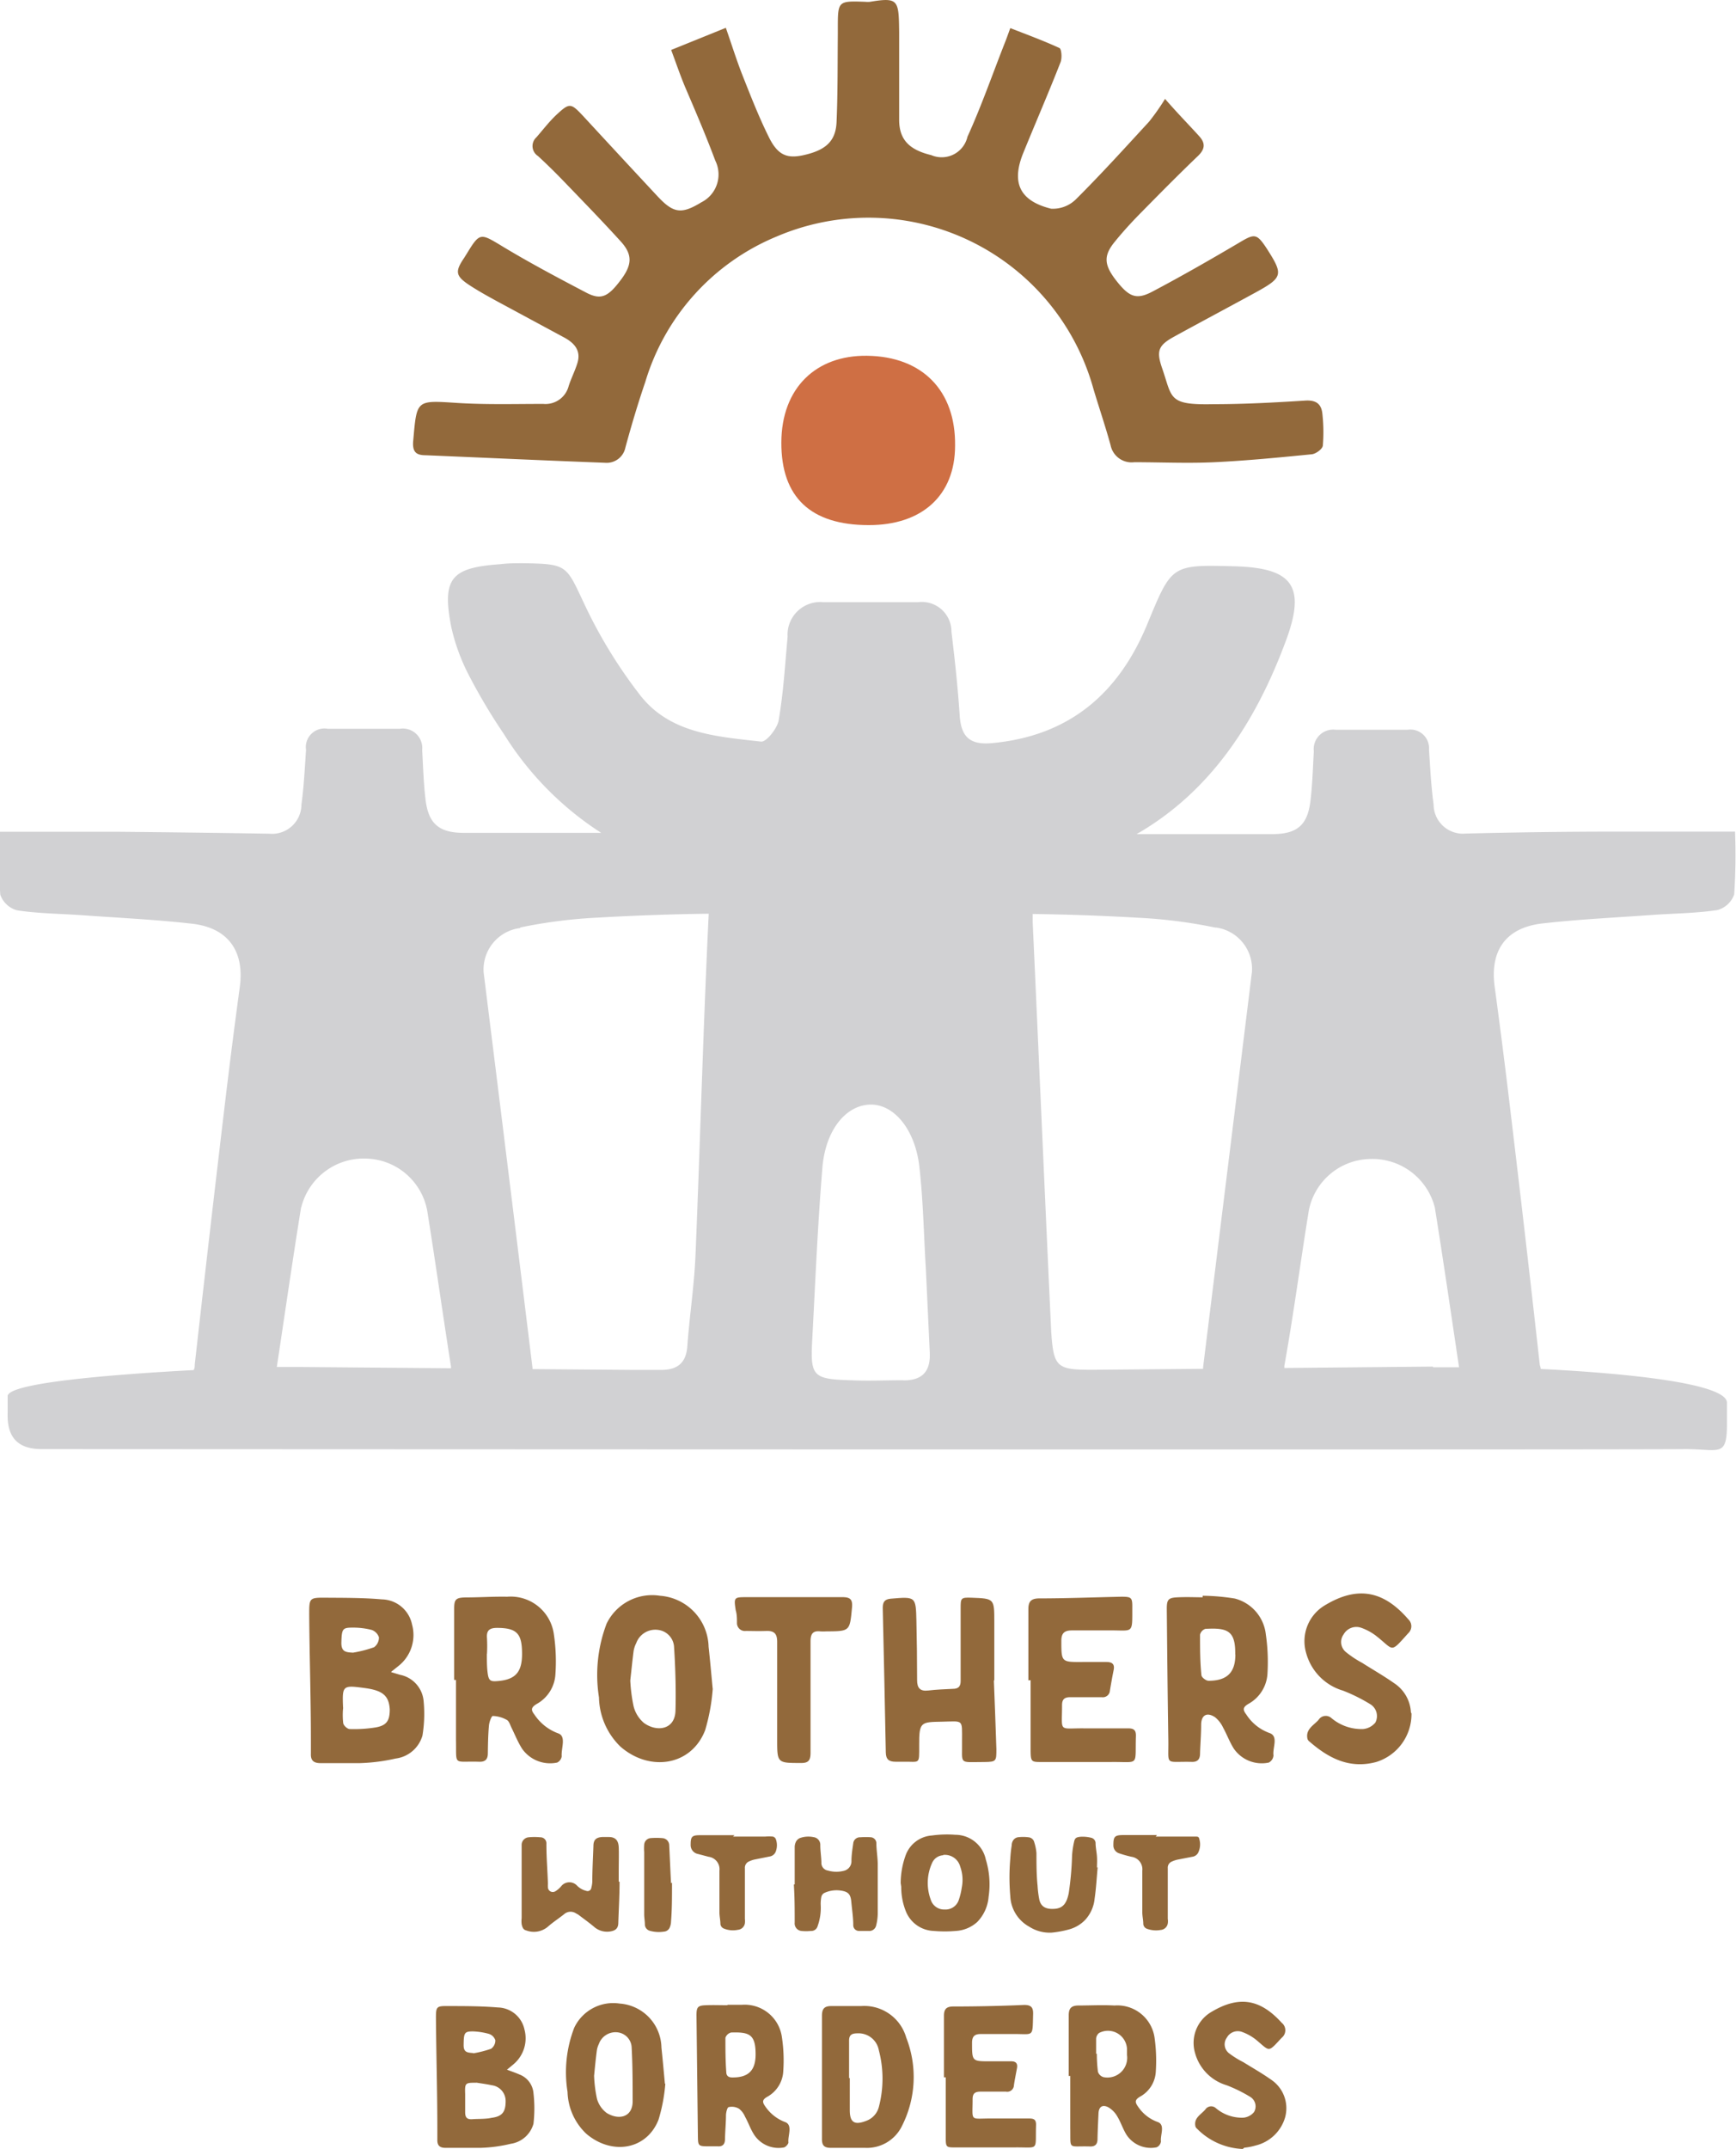<svg xmlns="http://www.w3.org/2000/svg" viewBox="0 0 124.8 154.45"><defs><style>.cls-1{fill:#d1d1d3;}.cls-2{fill:#92693b;}.cls-3{fill:#cf6f44;}</style></defs><title>Asset 9</title><g id="Layer_2" data-name="Layer 2"><g id="Layer_1-2" data-name="Layer 1"><path class="cls-1" d="M124.77,59.77c-2.94,0-5.67,0-8.4,0q-5.48,0-11,.14a2.11,2.11,0,0,1-2.31-2.1c-.18-1.3-.24-2.61-.33-3.92a1.34,1.34,0,0,0-1.54-1.44c-1.72,0-3.44,0-5.16,0A1.4,1.4,0,0,0,94.45,54c-.07,1.21-.1,2.42-.25,3.62-.22,1.73-1,2.33-2.76,2.33H81.71c5.31-3.05,8.59-8.06,10.77-14,1.43-3.91.35-5.14-3.76-5.25-4.53-.12-4.48-.1-6.24,4.15-2.06,5-5.62,8.05-11.17,8.56-1.63.15-2.22-.49-2.32-2-.13-2-.35-4-.59-6A2.13,2.13,0,0,0,66,43.28h-6.8a2.35,2.35,0,0,0-2.58,2.48c-.18,2-.3,4-.64,6-.1.6-.9,1.59-1.27,1.54-3.16-.36-6.52-.57-8.67-3.31a34.71,34.71,0,0,1-4-6.51c-1.35-2.85-1.2-2.95-4.43-3-.55,0-1.1,0-1.65.07-3.52.25-4.2,1-3.52,4.51a14.26,14.26,0,0,0,1.33,3.59,41.59,41.59,0,0,0,2.45,4.1,22.71,22.71,0,0,0,7,7.11H33.36c-1.72,0-2.54-.59-2.76-2.33-.15-1.2-.18-2.42-.25-3.62a1.4,1.4,0,0,0-1.62-1.53c-1.72,0-3.44,0-5.16,0A1.34,1.34,0,0,0,22,53.9c-.09,1.31-.15,2.62-.33,3.92a2.11,2.11,0,0,1-2.31,2.1q-5.47-.09-11-.14c-2.73,0-5.46,0-8.4,0a43.16,43.16,0,0,0,.06,4.52,1.77,1.77,0,0,0,1.22,1.13c1.55.23,3.13.24,4.69.35,2.63.19,5.26.31,7.88.61s3.77,2,3.43,4.54c-.41,3-.8,6.1-1.16,9.15q-1.07,9-2.08,18c0,.14,0,.26-.08.39-6,.32-13.39.93-13.37,1.88,0,.31,0,.46,0,.56s0,.24,0,.63c-.06,1.78.74,2.63,2.51,2.61.61,0,113.49.06,118.09,0,2.47,0,3,.63,3-1.83,0-1.41,0-.09,0-1.5s-7.33-2.13-13.39-2.43c0-.11-.05-.21-.07-.33q-1-9-2.08-18-.54-4.58-1.16-9.15c-.35-2.59.8-4.24,3.43-4.54s5.25-.42,7.88-.61c1.56-.11,3.14-.12,4.69-.35a1.76,1.76,0,0,0,1.22-1.13,42.83,42.83,0,0,0,.06-4.52M37.4,66.66A35.73,35.73,0,0,1,43,65.95q4-.23,7.95-.28C50.55,73.84,50.34,82,50,90.18c-.09,2.2-.43,4.39-.59,6.59-.09,1.26-.79,1.7-1.94,1.69-.61,0-1.22,0-1.84,0l-7.35-.06s0-.06,0-.1q-1.74-14.2-3.51-28.4a3,3,0,0,1,2.63-3.2M21.66,86.76a4.63,4.63,0,0,1,4.7-3.49A4.58,4.58,0,0,1,30.71,87c.6,3.73,1.12,7.47,1.71,11.2,0,.05,0,.09,0,.14l-10.7-.09-1.82,0c.58-3.83,1.13-7.67,1.75-11.5M64.93,99.2c-1.26,0-2.53.06-3.8,0-2.69-.08-2.88-.29-2.74-2.89.22-4.12.39-8.25.73-12.37.22-2.72,1.68-4.49,3.41-4.55s3.25,1.78,3.56,4.44c.28,2.45.32,4.92.47,7.38h0l.28,6c.06,1.3-.48,2-1.87,2M87.4,66.66A3,3,0,0,1,90,69.86q-1.75,14.2-3.51,28.4s0,.07,0,.12l-7.92.07c-2.59,0-2.83-.15-3-2.76-.46-9.8-.88-19.59-1.33-29.39,0-.23,0-.41,0-.61q3.79.05,7.58.27a35.84,35.84,0,0,1,5.56.71M103,98.22l-10.67.1c0-.05,0-.09,0-.15C93,94.44,93.49,90.69,94.09,87a4.58,4.58,0,0,1,4.36-3.7,4.63,4.63,0,0,1,4.7,3.49c.61,3.82,1.17,7.65,1.74,11.48l-1.85,0"></path><path class="cls-2" d="M83.73,7.08c1,1.15,1.78,1.93,2.49,2.72.46.51.4.94-.12,1.43-1.39,1.33-2.74,2.7-4.09,4.07-.66.67-1.3,1.37-1.89,2.1-.81,1-.75,1.66.16,2.81s1.43,1.35,2.58.74c2.1-1.11,4.16-2.29,6.21-3.5,1.12-.67,1.27-.69,2,.42,1.21,1.89,1.17,2.07-.88,3.19s-3.88,2.09-5.81,3.15c-1.16.64-1.25,1.06-.82,2.3.73,2.12.41,2.61,3.68,2.54,2.2,0,4.41-.12,6.6-.26.83-.05,1.17.29,1.23,1A11.84,11.84,0,0,1,95.1,32c0,.26-.5.62-.8.65-2.33.23-4.67.46-7,.57-1.92.09-3.84,0-5.76,0A1.54,1.54,0,0,1,79.84,32c-.37-1.35-.82-2.67-1.22-4A16.78,16.78,0,0,0,55.83,17a16.39,16.39,0,0,0-9.44,10.45c-.53,1.55-1,3.13-1.43,4.71a1.37,1.37,0,0,1-1.46,1.1c-4.29-.16-8.58-.36-12.88-.54-.7,0-1-.22-.91-1.09.26-2.91.2-2.86,3.16-2.67,2.06.13,4.13.07,6.19.07a1.72,1.72,0,0,0,1.82-1.28c.18-.56.46-1.1.63-1.66.28-.91-.24-1.46-1-1.86l-4.71-2.54c-.68-.37-1.35-.74-2-1.16-1.06-.69-1.11-1-.43-2l.28-.45c.82-1.34.94-1.29,2.26-.5,2,1.22,4.13,2.35,6.23,3.45,1.07.56,1.58.31,2.51-.94.79-1.06.83-1.78,0-2.71-1.27-1.4-2.58-2.75-3.89-4.11-.68-.71-1.37-1.4-2.09-2.06a.85.85,0,0,1-.1-1.35c.46-.53.89-1.09,1.39-1.57,1-.93,1.06-.91,2,.09,1.78,1.93,3.56,3.85,5.35,5.77,1.12,1.19,1.7,1.25,3.11.39a2.24,2.24,0,0,0,1-3C50.74,9.72,50,8,49.25,6.25c-.35-.84-.64-1.69-1-2.66L52.18,2c.42,1.2.77,2.33,1.2,3.42.59,1.49,1.18,3,1.89,4.43.63,1.28,1.28,1.55,2.41,1.32,1.66-.35,2.4-1,2.46-2.4.09-2.1.07-4.2.09-6.29,0-.14,0-.28,0-.42,0-2,0-2,2-1.93a1.43,1.43,0,0,0,.31,0C64.6-.21,64.61,0,64.64,2.31c0,2.1,0,4.2,0,6.3,0,1.43.73,2.16,2.31,2.54a1.9,1.9,0,0,0,2.6-1.32c1-2.2,1.79-4.47,2.67-6.71.13-.32.24-.64.41-1.1,1.23.48,2.4.91,3.53,1.43.15.07.2.69.09,1C75.4,6.63,74.45,8.81,73.56,11s-.2,3.45,2,4a2.35,2.35,0,0,0,1.8-.69c1.81-1.8,3.52-3.69,5.25-5.57a16.38,16.38,0,0,0,1.15-1.64"></path><path class="cls-3" d="M62.45,37.74c-4.17,0-6.29-2-6.28-5.93s2.5-6.29,6.16-6.24c4,.05,6.38,2.53,6.33,6.46,0,3.58-2.38,5.72-6.21,5.71"></path><path class="cls-2" d="M44.54,135.24c0,1-.06,2-.09,2.94,0,.41-.19.58-.6.64a1.42,1.42,0,0,1-1.17-.36c-.36-.3-.74-.57-1.12-.86l-.15-.08a.7.7,0,0,0-.86.06c-.39.31-.81.58-1.18.91a1.56,1.56,0,0,1-1.55.25c-.22-.05-.28-.26-.32-.45a2,2,0,0,1,0-.43q0-2.12,0-4.25c0-.32,0-.65,0-1a.55.55,0,0,1,.5-.56,4.21,4.21,0,0,1,.84,0,.43.43,0,0,1,.44.47c0,1,.08,1.91.11,2.86a2.1,2.1,0,0,0,0,.27.35.35,0,0,0,.55.27,1.68,1.68,0,0,0,.41-.36.75.75,0,0,1,1.11-.06,1.39,1.39,0,0,0,.69.4.27.27,0,0,0,.36-.22,2.16,2.16,0,0,0,.07-.42c0-.86.05-1.72.08-2.57,0-.45.18-.63.63-.66.16,0,.32,0,.48,0,.52,0,.69.3.71.74s0,1.17,0,1.75v.72Z"></path><path class="cls-2" d="M64.75,135.34a5.92,5.92,0,0,1,.38-2.06A2.17,2.17,0,0,1,67,131.92a7.89,7.89,0,0,1,1.68-.05,2.24,2.24,0,0,1,2.19,1.78,6.07,6.07,0,0,1,.2,2.68,2.92,2.92,0,0,1-.82,1.81,2.51,2.51,0,0,1-1.54.64,9,9,0,0,1-1.58,0,2.24,2.24,0,0,1-2-1.39,4.64,4.64,0,0,1-.34-1.78Zm3.08-2a.92.92,0,0,0-.82.55,3.46,3.46,0,0,0-.1,2.64,1,1,0,0,0,1,.71,1,1,0,0,0,1-.64,4.9,4.9,0,0,0,.23-.93,2.81,2.81,0,0,0-.11-1.51,1.14,1.14,0,0,0-1.24-.84"></path><path class="cls-2" d="M57.13,135.43c0-.88,0-1.76,0-2.64a.9.9,0,0,1,.08-.4.59.59,0,0,1,.28-.28,1.81,1.81,0,0,1,1-.07.55.55,0,0,1,.48.58c0,.41.07.82.08,1.23a.55.55,0,0,0,.47.59,2.16,2.16,0,0,0,1.21,0,.7.7,0,0,0,.48-.68c0-.43.07-.86.13-1.28a.48.48,0,0,1,.51-.43,4.65,4.65,0,0,1,.78,0,.43.43,0,0,1,.37.4c0,.49.09,1,.1,1.47,0,1.21,0,2.42,0,3.63a3.67,3.67,0,0,1-.12.86.5.5,0,0,1-.54.37c-.22,0-.45,0-.67,0a.41.41,0,0,1-.43-.43c0-.55-.09-1.11-.14-1.66s-.22-.73-.75-.81a2.1,2.1,0,0,0-1.19.17.43.43,0,0,0-.21.26,2.58,2.58,0,0,0-.05.6,3.87,3.87,0,0,1-.22,1.52.47.47,0,0,1-.49.35,3.23,3.23,0,0,1-.68,0,.54.54,0,0,1-.48-.6c0-.91,0-1.82-.06-2.73Z"></path><path class="cls-2" d="M78.91,134.2c-.07.76-.11,1.52-.22,2.27A2.63,2.63,0,0,1,78,138a2.55,2.55,0,0,1-1.18.68,7.46,7.46,0,0,1-1.2.22,2.71,2.71,0,0,1-1.62-.42,2.63,2.63,0,0,1-1.37-2.19,15.51,15.51,0,0,1,0-2.71,8.86,8.86,0,0,1,.1-.94c0-.26.14-.53.43-.59a2.93,2.93,0,0,1,.78,0,.46.46,0,0,1,.41.35,3.49,3.49,0,0,1,.16.79c0,.78,0,1.56.08,2.34a7.47,7.47,0,0,0,.11.92c.1.6.5.79,1.13.74s.86-.45,1-1.12a22.26,22.26,0,0,0,.24-2.72,6.34,6.34,0,0,1,.14-.95c.06-.3.15-.36.5-.39a2.57,2.57,0,0,1,.72.07.41.41,0,0,1,.33.36c0,.34.08.68.1,1s0,.53,0,.79h0"></path><path class="cls-2" d="M52.69,132H55a3,3,0,0,1,.57,0,.32.32,0,0,1,.2.17,1.27,1.27,0,0,1,0,.9.56.56,0,0,1-.44.36l-1.1.22a1.79,1.79,0,0,0-.37.13.49.49,0,0,0-.31.5c0,1.21,0,2.42,0,3.63a1.46,1.46,0,0,1,0,.32.56.56,0,0,1-.51.47,1.72,1.72,0,0,1-1-.09.4.4,0,0,1-.25-.32c0-.28-.07-.56-.07-.84,0-1,0-2,0-3a.9.9,0,0,0-.78-1l-.76-.2a.65.65,0,0,1-.53-.65c0-.56.07-.7.63-.7.84,0,1.69,0,2.53,0"></path><path class="cls-2" d="M83.08,132h2.38c.18,0,.37,0,.55,0s.19.1.22.22a1.35,1.35,0,0,1-.06.86.56.56,0,0,1-.46.37l-1.08.21a2,2,0,0,0-.4.14.47.47,0,0,0-.28.47q0,1.82,0,3.64a1.13,1.13,0,0,1,0,.34.56.56,0,0,1-.51.46,1.89,1.89,0,0,1-1-.09.4.4,0,0,1-.25-.34c0-.28-.07-.56-.07-.83,0-1,0-2,0-3a.91.91,0,0,0-.78-1,8.31,8.31,0,0,1-.89-.25.59.59,0,0,1-.41-.58c0-.58.07-.72.64-.73.83,0,1.67,0,2.5,0"></path><path class="cls-2" d="M48.31,135.31c0,1.1,0,1.94-.07,2.79a1.17,1.17,0,0,1-.08.4.49.49,0,0,1-.44.33,2.37,2.37,0,0,1-1-.06.48.48,0,0,1-.36-.45c0-.24-.05-.49-.05-.73q0-2.24,0-4.47a3.35,3.35,0,0,1,0-.53.51.51,0,0,1,.44-.48,4.91,4.91,0,0,1,.87,0,.52.52,0,0,1,.49.51c.05,1,.09,2,.13,2.73"></path><path class="cls-2" d="M28.12,120.18l.63.19a2.11,2.11,0,0,1,1.7,1.85,9.59,9.59,0,0,1-.08,2.52,2.31,2.31,0,0,1-1.93,1.65,13.4,13.4,0,0,1-2.59.33c-.93,0-1.87,0-2.8,0-.48,0-.72-.17-.7-.67,0-.32,0-.65,0-1,0-3-.1-6-.12-9,0-1.21,0-1.23,1.22-1.22s2.68,0,4,.12a2.26,2.26,0,0,1,2.17,1.8,2.84,2.84,0,0,1-.88,2.91l-.6.48m-3.47,2.58h0a5.12,5.12,0,0,0,0,1.09c0,.19.3.46.47.46a9.54,9.54,0,0,0,1.88-.12c.78-.14,1-.49,1-1.29-.06-1-.52-1.37-1.82-1.54-1.56-.21-1.6-.18-1.54,1.35v.06m.72-3.95a8.87,8.87,0,0,0,1.51-.39.85.85,0,0,0,.35-.72.84.84,0,0,0-.54-.53,5.38,5.38,0,0,0-1.33-.16c-.76,0-.8.08-.83,1.1,0,.66.35.67.83.7"></path><path class="cls-2" d="M32.65,120.74q0-2.55,0-5.1c0-.69.11-.81.81-.83,1,0,2-.07,3-.05a3.13,3.13,0,0,1,3.36,2.72,13.23,13.23,0,0,1,.11,2.83,2.61,2.61,0,0,1-1.37,2.17c-.36.23-.42.4-.14.75a3.48,3.48,0,0,0,1.71,1.35c.6.21.2,1.08.25,1.65a.58.58,0,0,1-.33.45,2.46,2.46,0,0,1-2.52-1c-.3-.47-.51-1-.76-1.51-.1-.2-.17-.47-.34-.56a2.21,2.21,0,0,0-1-.28c-.1,0-.26.44-.28.69-.06.66-.07,1.33-.08,2,0,.44-.2.62-.64.6-1.88-.06-1.61.34-1.65-1.57,0-1.44,0-2.88,0-4.31h-.11M35,118.88h0c0,.49,0,1,.07,1.45s.21.52.59.5c1.37-.08,1.88-.61,1.87-2S37.19,117,35.73,117c-.56,0-.77.2-.72.75a10.71,10.71,0,0,1,0,1.09"></path><path class="cls-2" d="M86.48,114.69a15.27,15.27,0,0,1,2.29.2A3,3,0,0,1,91,117.47a13.7,13.7,0,0,1,.12,2.77,2.65,2.65,0,0,1-1.39,2.23c-.37.23-.41.4-.13.76a3.31,3.31,0,0,0,1.65,1.32c.69.23.22,1.06.3,1.62a.63.63,0,0,1-.34.51,2.44,2.44,0,0,1-2.51-1c-.3-.47-.49-1-.77-1.51a2.13,2.13,0,0,0-.58-.75c-.59-.39-1-.15-1,.55s-.06,1.38-.08,2.06c0,.39-.16.61-.58.6-2-.05-1.67.34-1.7-1.58-.05-3.14-.08-6.28-.11-9.42,0-.68.11-.8.81-.83s1.18,0,1.77,0v-.11m2.34,4.22v-.12c0-1.6-.59-1.81-2.15-1.72a.58.58,0,0,0-.38.42c0,1,0,1.94.1,2.9,0,.16.33.41.51.41,1.33,0,1.93-.59,1.93-1.89"></path><path class="cls-2" d="M71.45,120.79c.06,1.64.13,3.28.18,4.92,0,.86,0,.92-.86.93-1.9,0-1.58.23-1.61-1.52,0-1.58.12-1.41-1.42-1.38s-1.67,0-1.66,1.69c0,1.46.07,1.16-1.2,1.19-.16,0-.33,0-.49,0-.49,0-.7-.17-.71-.67q-.1-5.2-.22-10.39c0-.43.14-.62.58-.66,1.79-.15,1.8-.16,1.84,1.6q.05,2.13.05,4.25c0,.57.21.82.8.75s1.18-.09,1.77-.12c.36,0,.56-.14.56-.55,0-1.74,0-3.48,0-5.22,0-.74,0-.81.77-.78,1.65.06,1.65.06,1.65,1.74v4.19h0"></path><path class="cls-2" d="M51.24,121.36a14.14,14.14,0,0,1-.55,3c-1,2.57-4,3-6.09,1.17A5.07,5.07,0,0,1,43.06,122a10.37,10.37,0,0,1,.55-5.31,3.64,3.64,0,0,1,3.84-2,3.77,3.77,0,0,1,3.49,3.66c.1.91.18,1.81.3,3.08m-5.93-.65a11.67,11.67,0,0,0,.24,1.86,2.31,2.31,0,0,0,.74,1.19c.9.66,2.23.52,2.27-.88s0-3-.1-4.54a1.31,1.31,0,0,0-1.18-1.27,1.46,1.46,0,0,0-1.54.95,2,2,0,0,0-.19.57c-.09.7-.16,1.41-.24,2.12"></path><path class="cls-2" d="M73.93,120.81c0-1.72,0-3.44,0-5.17,0-.55.21-.75.76-.76,2,0,3.95-.08,5.92-.12.73,0,.8.05.79.8,0,1.93.08,1.6-1.65,1.62-.9,0-1.79,0-2.68,0-.52,0-.77.17-.77.74,0,1.54,0,1.54,1.52,1.53l1.71,0c.41,0,.62.14.53.58s-.19,1-.27,1.49a.51.51,0,0,1-.59.46c-.75,0-1.51,0-2.26,0-.41,0-.59.15-.59.57,0,2-.28,1.65,1.58,1.67,1.06,0,2.12,0,3.17,0,.44,0,.57.15.56.56-.07,2.22.29,1.83-1.81,1.86-1.65,0-3.29,0-4.94,0-.74,0-.81,0-.82-.78,0-1.7,0-3.4,0-5.1h-.14"></path><path class="cls-2" d="M101.47,123.15a3.6,3.6,0,0,1-2.54,3.49c-1.91.51-3.41-.27-4.78-1.46A.43.43,0,0,1,94,125c-.18-.71.45-1,.79-1.39a.61.61,0,0,1,.9-.15,3.35,3.35,0,0,0,2.3.81,1.3,1.3,0,0,0,.88-.46,1,1,0,0,0-.32-1.3,12.22,12.22,0,0,0-2-1,3.88,3.88,0,0,1-2.65-2.7,3,3,0,0,1,1.34-3.43c2.41-1.46,4.27-1,6,1a.68.68,0,0,1,0,1c-1.31,1.45-1,1.24-2.24.25a3.85,3.85,0,0,0-1.15-.64,1.05,1.05,0,0,0-1.26.48.93.93,0,0,0,.17,1.27,7.27,7.27,0,0,0,1.16.77c.77.49,1.56.94,2.3,1.46a2.68,2.68,0,0,1,1.21,2.1"></path><path class="cls-2" d="M55.87,122c0-1.32,0-2.64,0-4,0-.59-.22-.8-.79-.78s-1,0-1.46,0a.57.57,0,0,1-.64-.58c0-.3,0-.61-.09-.91-.14-.92-.12-.94.78-.94,2.3,0,4.6,0,6.9,0,.58,0,.73.19.68.75-.16,1.7-.14,1.7-1.85,1.71a3.81,3.81,0,0,1-.43,0c-.54-.06-.7.19-.7.71,0,2.65,0,5.31,0,8,0,.53-.12.76-.7.75-1.7,0-1.7,0-1.7-1.71q0-1.49,0-3Z"></path><path class="cls-2" d="M36.44,148.75c.37.14.64.23.91.35a1.57,1.57,0,0,1,1,1.33,9.46,9.46,0,0,1,0,2.21,2,2,0,0,1-1.64,1.44,10.47,10.47,0,0,1-2.17.29c-.84,0-1.67,0-2.51,0-.43,0-.6-.18-.59-.59,0-.26,0-.52,0-.78,0-2.66-.08-5.32-.1-8,0-.78.06-.83.85-.82,1.2,0,2.4,0,3.6.1a2,2,0,0,1,1.91,1.57,2.44,2.44,0,0,1-.77,2.5l-.47.39m-2.21.95c-.8,0-.84,0-.81.82,0,.43,0,.87,0,1.3s.18.53.55.5.91,0,1.36-.1c.77-.1,1-.44,1-1.2a1.14,1.14,0,0,0-1-1.14c-.37-.08-.75-.13-1.13-.19M34,147.58a7.74,7.74,0,0,0,1.3-.33.73.73,0,0,0,.31-.61.71.71,0,0,0-.46-.46A4.91,4.91,0,0,0,34,146c-.62,0-.66.1-.67,1,0,.55.33.52.71.56"></path><path class="cls-2" d="M76.83,149.22c0-1.46,0-2.92,0-4.38,0-.51.2-.69.67-.7.87,0,1.74-.05,2.62,0A2.7,2.7,0,0,1,83,146.45a11.79,11.79,0,0,1,.09,2.43,2.18,2.18,0,0,1-1.15,1.82c-.39.24-.34.41-.11.73a2.84,2.84,0,0,0,1.39,1.08c.57.2.18.92.24,1.4a.53.53,0,0,1-.31.42,2.09,2.09,0,0,1-2.18-.92c-.25-.41-.4-.89-.65-1.3a1.75,1.75,0,0,0-.67-.67c-.42-.2-.66,0-.68.46s-.06,1.22-.07,1.82c0,.4-.17.57-.57.55-1.58-.05-1.36.29-1.39-1.32,0-1.25,0-2.5,0-3.75h-.09m2-1.6h0a10.32,10.32,0,0,0,.08,1.3.59.59,0,0,0,.41.39,1.42,1.42,0,0,0,1.68-1.59c0-.14,0-.28,0-.42a1.37,1.37,0,0,0-2-1.17.56.56,0,0,0-.22.41c0,.36,0,.73,0,1.09"></path><path class="cls-2" d="M52.32,144.09h1a2.7,2.7,0,0,1,2.89,2.32,11.17,11.17,0,0,1,.1,2.43,2.23,2.23,0,0,1-1.17,1.87c-.35.21-.35.37-.12.69a3,3,0,0,0,1.43,1.12c.56.21.17,1,.23,1.46,0,.11-.19.33-.32.36a2.1,2.1,0,0,1-2.2-1c-.23-.38-.38-.82-.6-1.21a1.42,1.42,0,0,0-.43-.57,1,1,0,0,0-.73-.12c-.12,0-.2.37-.21.57,0,.57-.06,1.15-.07,1.72,0,.36-.15.56-.53.53-.19,0-.38,0-.57,0-.84,0-.84,0-.85-.81q-.05-4.3-.1-8.6c0-.6.09-.71.68-.73s1,0,1.52,0Zm2,3.56c0-1.44-.45-1.61-1.76-1.57a.58.58,0,0,0-.41.38c0,.81,0,1.63.06,2.44,0,.3.16.42.47.41,1.15,0,1.64-.53,1.64-1.66"></path><path class="cls-2" d="M59.09,149.31c0-1.48,0-3,0-4.43,0-.49.16-.7.66-.7.71,0,1.43,0,2.14,0a3.14,3.14,0,0,1,3.26,2.27,7.76,7.76,0,0,1-.29,6.31,2.8,2.8,0,0,1-2.67,1.61c-.82,0-1.64,0-2.46,0-.52,0-.65-.21-.64-.69,0-1.44,0-2.88,0-4.33m2,0v2.3c0,.89.33,1.11,1.18.78a1.44,1.44,0,0,0,.91-1,8,8,0,0,0,0-4.07,1.48,1.48,0,0,0-1.54-1.22c-.42,0-.61.12-.6.56,0,.89,0,1.77,0,2.66"></path><path class="cls-2" d="M47.83,149.75a12.08,12.08,0,0,1-.49,2.6c-.86,2.18-3.37,2.57-5.2,1a4.31,4.31,0,0,1-1.34-3,8.89,8.89,0,0,1,.48-4.61A3.1,3.1,0,0,1,44.55,144a3.23,3.23,0,0,1,3,3.16c.08.76.15,1.52.25,2.61m-5.09-.55a9.43,9.43,0,0,0,.21,1.64,1.93,1.93,0,0,0,.69,1c.85.53,1.84.33,1.87-.79,0-1.3,0-2.6-.07-3.89a1.14,1.14,0,0,0-1-1.11,1.27,1.27,0,0,0-1.36.84,1.56,1.56,0,0,0-.14.44c-.08.6-.14,1.21-.2,1.83"></path><path class="cls-2" d="M67.86,149.31c0-1.48,0-3,0-4.44,0-.46.17-.65.64-.66q2.57,0,5.13-.11c.48,0,.65.16.64.64-.05,1.75.08,1.43-1.47,1.45l-2.3,0c-.44,0-.62.17-.62.63,0,1.33,0,1.33,1.29,1.33l1.52,0c.34,0,.48.15.42.49s-.16.82-.22,1.23a.48.48,0,0,1-.57.46c-.61,0-1.22,0-1.83,0-.39,0-.57.12-.57.54,0,1.66-.23,1.38,1.35,1.39.91,0,1.82,0,2.72,0,.36,0,.5.1.49.47-.06,1.93.26,1.58-1.59,1.61l-4.19,0c-.65,0-.71,0-.71-.66,0-1.46,0-2.92,0-4.38h-.12"></path><path class="cls-2" d="M89.34,154.45A4.87,4.87,0,0,1,86.06,153a.36.36,0,0,1-.12-.17c-.14-.62.42-.86.72-1.23a.5.5,0,0,1,.74-.09,2.88,2.88,0,0,0,2,.69,1.12,1.12,0,0,0,.75-.4.8.8,0,0,0-.25-1.08,10.32,10.32,0,0,0-1.72-.85,3.34,3.34,0,0,1-2.27-2.32,2.58,2.58,0,0,1,1.16-2.94c2-1.2,3.52-.94,5.07.77a.69.69,0,0,1,0,1.08c-1,1.07-.82,1-1.82.16a3.52,3.52,0,0,0-1-.57.9.9,0,0,0-1.13.41.81.81,0,0,0,.19,1.13,6.62,6.62,0,0,0,1,.62c.66.41,1.35.8,2,1.26a2.47,2.47,0,0,1,1,2.73,2.92,2.92,0,0,1-2.11,2,4.55,4.55,0,0,1-.82.16"></path></g></g></svg>